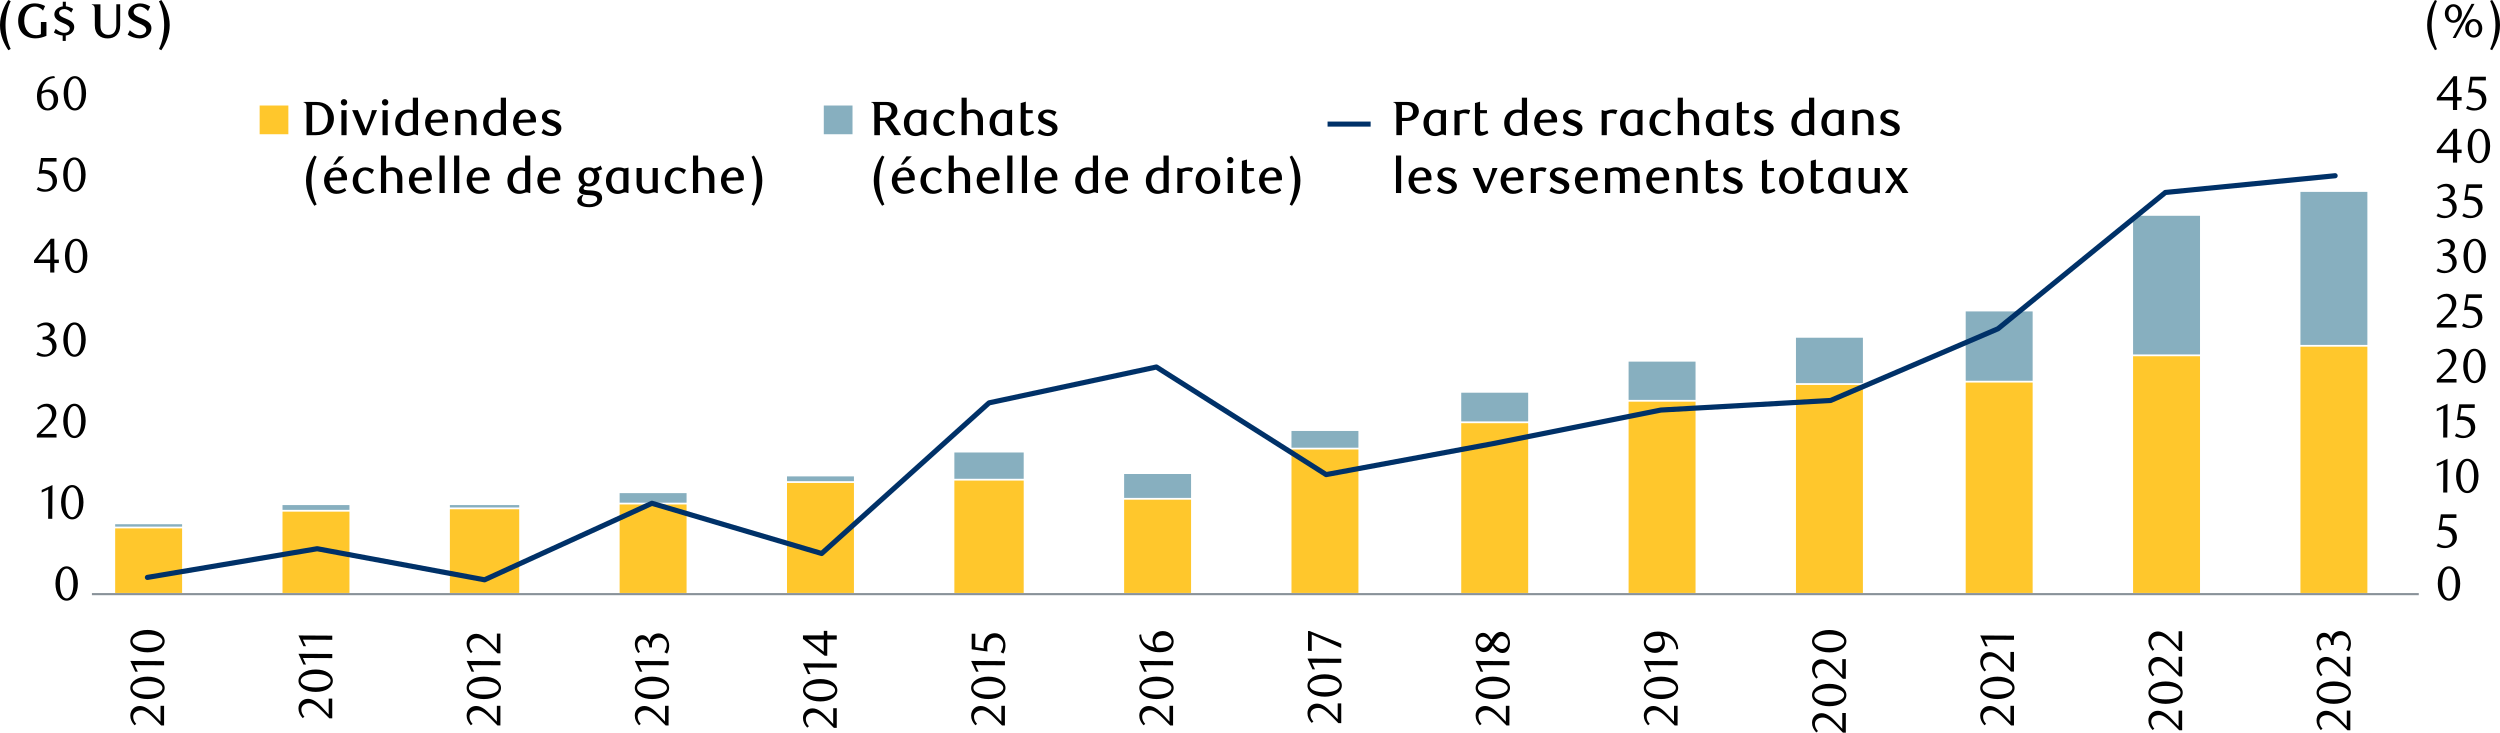 <?xml version="1.0" encoding="UTF-8"?>
<svg id="Layer_1" data-name="Layer 1" xmlns="http://www.w3.org/2000/svg" viewBox="0 0 1451.91 425.51">
  <path d="M66.88,344.36h38.88v-37.49h-38.88v37.49ZM164.07,344.36h38.88v-47.21h-38.88v47.21ZM261.27,344.36h40.27v-48.6h-40.27v48.6ZM359.86,344.36h38.88v-51.38h-38.88v51.38ZM652.85,344.36h38.88v-54.15h-38.88v54.15ZM457.06,344.36h38.88v-63.87h-38.88v63.87ZM554.26,344.36h40.27v-65.26h-40.27v65.26ZM750.05,344.36h38.88v-83.31h-38.88v83.31ZM848.63,344.36h38.88v-98.58h-38.88v98.58ZM945.83,344.36h38.88v-111.08h-38.88v111.08ZM1043.03,344.36h38.88v-120.8h-38.88v120.8ZM1141.61,344.36h38.88v-122.19h-38.88v122.19ZM1238.81,344.36h38.88v-137.47h-38.88v137.47ZM1336.01,344.36h38.88v-143.02h-38.88v143.02Z" style="fill: #ffc72c;"/>
  <path d="M1336.01,111.44h38.88v88.87h-38.88v-88.87ZM1238.81,125.32h38.88v80.53h-38.88v-80.53ZM1141.61,180.86h38.88v40.27h-38.88v-40.27ZM1043.03,196.14h38.88v26.38h-38.88v-26.38ZM945.83,210.02h38.88v22.22h-38.88v-22.22ZM848.63,228.07h38.88v16.66h-38.88v-16.66ZM750.04,250.29h38.88v9.72h-38.88v-9.72ZM652.85,275.28h38.88v13.88h-38.88v-13.88ZM554.26,262.79h40.27v15.27h-40.27v-15.27ZM457.06,276.67h38.88v2.78h-38.88v-2.78ZM359.86,286.39h38.88v5.55h-38.88v-5.55ZM261.27,293.33h40.27v1.39h-40.27v-1.39ZM164.07,293.33h38.88v2.78h-38.88v-2.78ZM66.88,304.45h38.88v1.39h-38.88v-1.39Z" style="fill: #87afbf;"/>
  <line x1="53.38" y1="345.06" x2="1404.74" y2="345.06" style="fill: none; stroke: #899299; stroke-linejoin: round; stroke-width: 1.23px;"/>
  <polyline points="85.62 335.34 184.21 318.68 281.41 336.73 378.61 292.29 477.19 321.45 574.39 233.97 671.59 213.14 770.18 275.63 867.37 257.58 964.57 238.14 1063.16 232.58 1160.36 190.93 1257.56 111.78 1356.15 102.06" style="fill: none; stroke: #003168; stroke-linecap: round; stroke-linejoin: round; stroke-width: 3px;"/>
  <path d="M1422.24,348.86c-3.7,0-6.47-4.14-6.47-9.91s2.74-10.05,6.47-10.05,6.55,4.2,6.55,10.02-2.77,9.94-6.55,9.94ZM1422.27,330.24c-2.6,0-3.92,3.72-3.92,8.65s1.37,8.65,3.92,8.65,3.92-3.75,3.92-8.6-1.32-8.71-3.92-8.71Z"/>
  <path d="M1426.61,300.8h-7.78l-.73,4.9c.42-.03.84-.06,1.23-.06,5.94,0,7.56,3.64,7.56,6.55,0,3.75-3.3,6.13-7.03,6.13-1.51,0-2.97-.25-4.79-1.2l.87-1.6c1.34.95,2.83,1.43,4.34,1.43,2.04,0,4.09-1.71,4.09-4.26,0-4-2.94-4.98-5.66-4.98-.87,0-1.74.11-2.44.22l1.29-9.24h9.04v2.1Z"/>
  <g>
    <path d="M1418.91,286.05l.08-17.05-3.81,1.82v-1.51l6.24-2.88-.11,19.63h-2.41Z"/>
    <path d="M1432.88,286.38c-3.7,0-6.47-4.14-6.47-9.91s2.74-10.05,6.47-10.05,6.55,4.2,6.55,10.02-2.77,9.94-6.55,9.94ZM1432.91,267.76c-2.6,0-3.92,3.72-3.92,8.65s1.37,8.65,3.92,8.65,3.92-3.75,3.92-8.6-1.32-8.71-3.92-8.71Z"/>
  </g>
  <g>
    <path d="M1418.91,254.11l.08-17.05-3.81,1.82v-1.51l6.24-2.88-.11,19.63h-2.41Z"/>
    <path d="M1437.25,236.92h-7.78l-.73,4.9c.42-.03.84-.06,1.23-.06,5.94,0,7.56,3.64,7.56,6.55,0,3.75-3.3,6.13-7.03,6.13-1.51,0-2.97-.25-4.79-1.2l.87-1.6c1.34.95,2.83,1.43,4.34,1.43,2.04,0,4.09-1.71,4.09-4.26,0-4-2.94-4.98-5.66-4.98-.87,0-1.74.11-2.44.22l1.29-9.24h9.04v2.1Z"/>
  </g>
  <g>
    <path d="M1415.21,222.17v-1.68l3.7-3.67c3.08-3.05,5.1-5.46,5.1-7.92,0-2.69-1.43-4.68-3.72-4.68-1.62,0-3.02.73-4.14,1.79l-.81-1.01c1.82-1.62,3.47-2.46,5.66-2.46,3.08,0,5.54,2.27,5.54,5.57s-2.94,6.27-4.65,7.87l-4.42,4.12h9.18v2.07h-11.42Z"/>
    <path d="M1437.03,222.51c-3.7,0-6.47-4.14-6.47-9.91s2.74-10.05,6.47-10.05,6.55,4.2,6.55,10.02-2.77,9.94-6.55,9.94ZM1437.06,203.89c-2.6,0-3.92,3.72-3.92,8.65s1.37,8.65,3.92,8.65,3.92-3.75,3.92-8.6-1.32-8.71-3.92-8.71Z"/>
  </g>
  <g>
    <path d="M1415.21,190.23v-1.68l3.7-3.67c3.08-3.05,5.1-5.46,5.1-7.92,0-2.69-1.43-4.68-3.72-4.68-1.62,0-3.02.73-4.14,1.79l-.81-1.01c1.82-1.62,3.47-2.46,5.66-2.46,3.08,0,5.54,2.27,5.54,5.57s-2.94,6.27-4.65,7.87l-4.42,4.12h9.18v2.07h-11.42Z"/>
    <path d="M1441.4,173.04h-7.78l-.73,4.9c.42-.03.84-.06,1.23-.06,5.94,0,7.56,3.64,7.56,6.55,0,3.75-3.3,6.13-7.03,6.13-1.51,0-2.97-.25-4.79-1.2l.87-1.6c1.34.95,2.83,1.43,4.34,1.43,2.04,0,4.09-1.71,4.09-4.26,0-4-2.94-4.98-5.66-4.98-.87,0-1.74.11-2.44.22l1.29-9.24h9.04v2.1Z"/>
  </g>
  <g>
    <path d="M1426.78,152.55c0,3.42-3.39,6.08-7.08,6.08-1.4,0-2.91-.25-4.65-1.2l.84-1.6c1.37.95,2.83,1.43,4.37,1.43,2.1,0,4.06-1.68,4.06-4.2,0-2.91-1.82-4.42-4.17-4.42h-1.48v-1.57c2.69-.08,4.59-1.4,4.59-3.89,0-1.71-1.4-2.91-3.11-2.91-1.48,0-2.69.48-4.09,1.43l-.67-1.06c1.65-1.2,3.39-1.96,5.24-1.96,3.05,0,5.12,1.76,5.12,4.28,0,2.27-1.57,3.56-3.56,4.28,2.74.22,4.59,2.44,4.59,5.32Z"/>
    <path d="M1437.17,158.63c-3.7,0-6.47-4.14-6.47-9.91s2.74-10.05,6.47-10.05,6.55,4.2,6.55,10.02-2.77,9.94-6.55,9.94ZM1437.19,140.01c-2.6,0-3.92,3.72-3.92,8.65s1.37,8.65,3.92,8.65,3.92-3.75,3.92-8.6-1.32-8.71-3.92-8.71Z"/>
  </g>
  <g>
    <path d="M1426.78,120.61c0,3.42-3.39,6.08-7.08,6.08-1.4,0-2.91-.25-4.65-1.2l.84-1.6c1.37.95,2.83,1.43,4.37,1.43,2.1,0,4.06-1.68,4.06-4.2,0-2.91-1.82-4.42-4.17-4.42h-1.48v-1.57c2.69-.08,4.59-1.4,4.59-3.89,0-1.71-1.4-2.91-3.11-2.91-1.48,0-2.69.48-4.09,1.43l-.67-1.06c1.65-1.2,3.39-1.96,5.24-1.96,3.05,0,5.12,1.76,5.12,4.28,0,2.27-1.57,3.56-3.56,4.28,2.74.22,4.59,2.44,4.59,5.32Z"/>
    <path d="M1441.53,109.16h-7.78l-.73,4.9c.42-.03.84-.06,1.23-.06,5.94,0,7.56,3.64,7.56,6.55,0,3.75-3.3,6.13-7.03,6.13-1.51,0-2.97-.25-4.79-1.2l.87-1.6c1.34.95,2.83,1.43,4.34,1.43,2.04,0,4.09-1.71,4.09-4.26,0-4-2.94-4.98-5.66-4.98-.87,0-1.74.11-2.44.22l1.29-9.24h9.04v2.1Z"/>
  </g>
  <g>
    <path d="M1427,88.9v5.52h-2.41v-5.52h-9.38v-1.51l9.74-12.6h2.04v12.1h2.63v2.02h-2.63ZM1424.59,77.7l-7.08,9.18h7.08v-9.18Z"/>
    <path d="M1439.63,94.75c-3.7,0-6.47-4.14-6.47-9.91s2.74-10.05,6.47-10.05,6.55,4.2,6.55,10.02-2.77,9.94-6.55,9.94ZM1439.66,76.13c-2.6,0-3.92,3.72-3.92,8.65s1.37,8.65,3.92,8.65,3.92-3.75,3.92-8.6-1.32-8.71-3.92-8.71Z"/>
  </g>
  <g>
    <path d="M1427,58.36v5.52h-2.41v-5.52h-9.38v-1.51l9.74-12.6h2.04v12.1h2.63v2.02h-2.63ZM1424.59,47.16l-7.08,9.18h7.08v-9.18Z"/>
    <path d="M1443.72,46.68h-7.78l-.73,4.9c.42-.03.84-.06,1.23-.06,5.94,0,7.56,3.64,7.56,6.55,0,3.75-3.3,6.13-7.03,6.13-1.51,0-2.97-.25-4.79-1.2l.87-1.6c1.34.95,2.83,1.43,4.34,1.43,2.04,0,4.09-1.71,4.09-4.26,0-4-2.94-4.98-5.66-4.98-.87,0-1.74.11-2.44.22l1.29-9.24h9.04v2.1Z"/>
  </g>
  <path d="M38.68,348.86c-3.7,0-6.47-4.14-6.47-9.91s2.74-10.05,6.47-10.05,6.55,4.2,6.55,10.02-2.77,9.94-6.55,9.94ZM38.71,330.24c-2.6,0-3.92,3.72-3.92,8.65s1.37,8.65,3.92,8.65,3.92-3.75,3.92-8.6-1.32-8.71-3.92-8.71Z"/>
  <g>
    <path d="M27.96,301.31l.08-17.05-3.81,1.82v-1.51l6.24-2.88-.11,19.63h-2.41Z"/>
    <path d="M41.93,301.65c-3.7,0-6.47-4.14-6.47-9.91s2.74-10.05,6.47-10.05,6.55,4.2,6.55,10.02-2.77,9.94-6.55,9.94ZM41.96,283.03c-2.6,0-3.92,3.72-3.92,8.65s1.37,8.65,3.92,8.65,3.92-3.75,3.92-8.6-1.32-8.71-3.92-8.71Z"/>
  </g>
  <g>
    <path d="M21.39,254.09v-1.68l3.7-3.67c3.08-3.05,5.1-5.46,5.1-7.92,0-2.69-1.43-4.68-3.72-4.68-1.62,0-3.02.73-4.14,1.79l-.81-1.01c1.82-1.62,3.47-2.46,5.66-2.46,3.08,0,5.54,2.27,5.54,5.57s-2.94,6.27-4.65,7.87l-4.42,4.12h9.18v2.07h-11.42Z"/>
    <path d="M43.2,254.42c-3.7,0-6.47-4.14-6.47-9.91s2.74-10.05,6.47-10.05,6.55,4.2,6.55,10.02-2.77,9.94-6.55,9.94ZM43.23,235.8c-2.6,0-3.92,3.72-3.92,8.65s1.37,8.65,3.92,8.65,3.92-3.75,3.92-8.6-1.32-8.71-3.92-8.71Z"/>
  </g>
  <g>
    <path d="M32.85,201.13c0,3.42-3.39,6.08-7.08,6.08-1.4,0-2.91-.25-4.65-1.2l.84-1.6c1.37.95,2.83,1.43,4.37,1.43,2.1,0,4.06-1.68,4.06-4.2,0-2.91-1.82-4.42-4.17-4.42h-1.48v-1.57c2.69-.08,4.59-1.4,4.59-3.89,0-1.71-1.4-2.91-3.11-2.91-1.48,0-2.69.48-4.09,1.43l-.67-1.06c1.65-1.2,3.39-1.96,5.24-1.96,3.05,0,5.12,1.76,5.12,4.28,0,2.27-1.57,3.56-3.56,4.28,2.74.22,4.59,2.44,4.59,5.32Z"/>
    <path d="M43.24,207.21c-3.7,0-6.47-4.14-6.47-9.91s2.74-10.05,6.47-10.05,6.55,4.2,6.55,10.02-2.77,9.94-6.55,9.94ZM43.27,188.59c-2.6,0-3.92,3.72-3.92,8.65s1.37,8.65,3.92,8.65,3.92-3.75,3.92-8.6-1.32-8.71-3.92-8.71Z"/>
  </g>
  <g>
    <path d="M31.56,152.76v5.52h-2.41v-5.52h-9.38v-1.51l9.74-12.6h2.04v12.1h2.63v2.02h-2.63ZM29.16,141.56l-7.08,9.18h7.08v-9.18Z"/>
    <path d="M44.19,158.61c-3.7,0-6.47-4.14-6.47-9.91s2.74-10.05,6.47-10.05,6.55,4.2,6.55,10.02-2.77,9.94-6.55,9.94ZM44.22,139.99c-2.6,0-3.92,3.72-3.92,8.65s1.37,8.65,3.92,8.65,3.92-3.75,3.92-8.6-1.32-8.71-3.92-8.71Z"/>
  </g>
  <g>
    <path d="M32.84,93.86h-7.78l-.73,4.9c.42-.03.84-.06,1.23-.06,5.94,0,7.56,3.64,7.56,6.55,0,3.75-3.3,6.13-7.03,6.13-1.51,0-2.97-.25-4.79-1.2l.87-1.6c1.34.95,2.83,1.43,4.34,1.43,2.04,0,4.09-1.71,4.09-4.26,0-4-2.94-4.98-5.66-4.98-.87,0-1.74.11-2.44.22l1.29-9.24h9.04v2.1Z"/>
    <path d="M43.17,111.39c-3.7,0-6.47-4.14-6.47-9.91s2.74-10.05,6.47-10.05,6.55,4.2,6.55,10.02-2.77,9.94-6.55,9.94ZM43.2,92.77c-2.6,0-3.92,3.72-3.92,8.65s1.37,8.65,3.92,8.65,3.92-3.75,3.92-8.6-1.32-8.71-3.92-8.71Z"/>
  </g>
  <g>
    <path d="M31.9,45.3c-4.06.22-5.57,2.44-6.47,4.09-.53.92-1.04,2.49-1.18,3.7,1.48-.84,2.86-1.18,4.14-1.18,2.94,0,5.38,2.16,5.38,5.88,0,4.12-3.02,6.38-6.08,6.38-3.44,0-6.22-2.52-6.22-8.2,0-6.8,4.42-11.76,10.08-11.76l.34,1.09ZM24.03,56.16c0,1.6.25,3.22.64,4.14.7,1.76,1.79,2.63,3.05,2.63,1.79,0,3.47-1.82,3.47-4.68,0-3.19-1.48-4.79-3.58-4.79-1.06,0-2.21.31-3.47,1.04-.08.53-.11,1.09-.11,1.65Z"/>
    <path d="M43.44,64.17c-3.7,0-6.47-4.14-6.47-9.91s2.74-10.05,6.47-10.05,6.55,4.2,6.55,10.02-2.77,9.94-6.55,9.94ZM43.47,45.55c-2.6,0-3.92,3.72-3.92,8.65s1.37,8.65,3.92,8.65,3.92-3.75,3.92-8.6-1.32-8.71-3.92-8.71Z"/>
  </g>
  <g>
    <path d="M95.3,421.34h-1.68l-3.67-3.7c-3.05-3.08-5.46-5.1-7.92-5.1-2.69,0-4.68,1.43-4.68,3.72,0,1.62.73,3.02,1.79,4.14l-1.01.81c-1.62-1.82-2.46-3.47-2.46-5.66,0-3.08,2.27-5.54,5.57-5.54s6.27,2.94,7.87,4.65l4.12,4.42v-9.18h2.07v11.42Z"/>
    <path d="M95.63,399.53c0,3.7-4.14,6.47-9.91,6.47s-10.05-2.74-10.05-6.47,4.2-6.55,10.02-6.55,9.94,2.77,9.94,6.55ZM77.01,399.5c0,2.6,3.72,3.92,8.65,3.92s8.65-1.37,8.65-3.92-3.75-3.92-8.6-3.92-8.71,1.32-8.71,3.92Z"/>
    <path d="M95.3,386.37l-17.05-.08,1.82,3.81h-1.51l-2.88-6.24,19.63.11v2.41Z"/>
    <path d="M95.63,372.39c0,3.7-4.14,6.47-9.91,6.47s-10.05-2.74-10.05-6.47,4.2-6.55,10.02-6.55,9.94,2.77,9.94,6.55ZM77.01,372.37c0,2.6,3.72,3.92,8.65,3.92s8.65-1.37,8.65-3.92-3.75-3.92-8.6-3.92-8.71,1.32-8.71,3.92Z"/>
  </g>
  <g>
    <path d="M192.96,417.18h-1.68l-3.67-3.7c-3.05-3.08-5.46-5.1-7.92-5.1-2.69,0-4.68,1.43-4.68,3.72,0,1.62.73,3.02,1.79,4.14l-1.01.81c-1.62-1.82-2.46-3.47-2.46-5.66,0-3.08,2.27-5.54,5.57-5.54s6.27,2.94,7.87,4.65l4.12,4.42v-9.18h2.07v11.42Z"/>
    <path d="M193.3,395.37c0,3.7-4.14,6.47-9.91,6.47s-10.05-2.74-10.05-6.47,4.2-6.55,10.02-6.55,9.94,2.77,9.94,6.55ZM174.68,395.34c0,2.6,3.72,3.92,8.65,3.92s8.65-1.37,8.65-3.92-3.75-3.92-8.6-3.92-8.71,1.32-8.71,3.92Z"/>
    <path d="M192.96,382.21l-17.05-.08,1.82,3.81h-1.51l-2.88-6.24,19.63.11v2.41Z"/>
    <path d="M192.96,371.57l-17.05-.08,1.82,3.81h-1.51l-2.88-6.24,19.63.11v2.41Z"/>
  </g>
  <g>
    <path d="M290.62,421.34h-1.68l-3.67-3.7c-3.05-3.08-5.46-5.1-7.92-5.1-2.69,0-4.68,1.43-4.68,3.72,0,1.62.73,3.02,1.79,4.14l-1.01.81c-1.62-1.82-2.46-3.47-2.46-5.66,0-3.08,2.27-5.54,5.57-5.54s6.27,2.94,7.87,4.65l4.12,4.42v-9.18h2.07v11.42Z"/>
    <path d="M290.96,399.53c0,3.7-4.14,6.47-9.91,6.47s-10.05-2.74-10.05-6.47,4.2-6.55,10.02-6.55,9.94,2.77,9.94,6.55ZM272.34,399.5c0,2.6,3.72,3.92,8.65,3.92s8.65-1.37,8.65-3.92-3.75-3.92-8.6-3.92-8.71,1.32-8.71,3.92Z"/>
    <path d="M290.62,386.37l-17.05-.08,1.82,3.81h-1.51l-2.88-6.24,19.63.11v2.41Z"/>
    <path d="M290.62,379.43h-1.68l-3.67-3.7c-3.05-3.08-5.46-5.1-7.92-5.1-2.69,0-4.68,1.43-4.68,3.72,0,1.62.73,3.02,1.79,4.14l-1.01.81c-1.62-1.82-2.46-3.47-2.46-5.66,0-3.08,2.27-5.54,5.57-5.54s6.27,2.94,7.87,4.65l4.12,4.42v-9.18h2.07v11.42Z"/>
  </g>
  <g>
    <path d="M388.29,421.34h-1.68l-3.67-3.7c-3.05-3.08-5.46-5.1-7.92-5.1-2.69,0-4.68,1.43-4.68,3.72,0,1.62.73,3.02,1.79,4.14l-1.01.81c-1.62-1.82-2.46-3.47-2.46-5.66,0-3.08,2.27-5.54,5.57-5.54s6.27,2.94,7.87,4.65l4.12,4.42v-9.18h2.07v11.42Z"/>
    <path d="M388.62,399.53c0,3.7-4.14,6.47-9.91,6.47s-10.05-2.74-10.05-6.47,4.2-6.55,10.02-6.55,9.94,2.77,9.94,6.55ZM370.01,399.5c0,2.6,3.72,3.92,8.65,3.92s8.65-1.37,8.65-3.92-3.75-3.92-8.6-3.92-8.71,1.32-8.71,3.92Z"/>
    <path d="M388.29,386.37l-17.05-.08,1.82,3.81h-1.51l-2.88-6.24,19.63.11v2.41Z"/>
    <path d="M382.55,367.86c3.42,0,6.08,3.39,6.08,7.08,0,1.4-.25,2.91-1.2,4.65l-1.6-.84c.95-1.37,1.43-2.83,1.43-4.37,0-2.1-1.68-4.06-4.2-4.06-2.91,0-4.42,1.82-4.42,4.17v1.48h-1.57c-.08-2.69-1.4-4.59-3.89-4.59-1.71,0-2.91,1.4-2.91,3.11,0,1.48.48,2.69,1.43,4.09l-1.06.67c-1.2-1.65-1.96-3.39-1.96-5.24,0-3.05,1.76-5.12,4.28-5.12,2.27,0,3.56,1.57,4.28,3.56.22-2.74,2.44-4.59,5.32-4.59Z"/>
  </g>
  <g>
    <path d="M485.96,422.72h-1.68l-3.67-3.7c-3.05-3.08-5.46-5.1-7.92-5.1-2.69,0-4.68,1.43-4.68,3.72,0,1.62.73,3.02,1.79,4.14l-1.01.81c-1.62-1.82-2.46-3.47-2.46-5.66,0-3.08,2.27-5.54,5.57-5.54s6.27,2.94,7.87,4.65l4.12,4.42v-9.18h2.07v11.42Z"/>
    <path d="M486.29,400.91c0,3.7-4.14,6.47-9.91,6.47s-10.05-2.74-10.05-6.47,4.2-6.55,10.02-6.55,9.94,2.77,9.94,6.55ZM467.67,400.88c0,2.6,3.72,3.92,8.65,3.92s8.65-1.37,8.65-3.92-3.75-3.92-8.6-3.92-8.71,1.32-8.71,3.92Z"/>
    <path d="M485.96,387.75l-17.05-.08,1.82,3.81h-1.51l-2.88-6.24,19.63.11v2.41Z"/>
    <path d="M480.44,369.02h5.52v2.41h-5.52v9.38h-1.51l-12.6-9.74v-2.04h12.1v-2.63h2.02v2.63ZM469.24,371.42l9.18,7.08v-7.08h-9.18Z"/>
  </g>
  <g>
    <path d="M583.62,421.34h-1.68l-3.67-3.7c-3.05-3.08-5.46-5.1-7.92-5.1-2.69,0-4.68,1.43-4.68,3.72,0,1.62.73,3.02,1.79,4.14l-1.01.81c-1.62-1.82-2.46-3.47-2.46-5.66,0-3.08,2.27-5.54,5.57-5.54s6.27,2.94,7.87,4.65l4.12,4.42v-9.18h2.07v11.42Z"/>
    <path d="M583.95,399.53c0,3.7-4.14,6.47-9.91,6.47s-10.05-2.74-10.05-6.47,4.2-6.55,10.02-6.55,9.94,2.77,9.94,6.55ZM565.33,399.5c0,2.6,3.72,3.92,8.65,3.92s8.65-1.37,8.65-3.92-3.75-3.92-8.6-3.92-8.71,1.32-8.71,3.92Z"/>
    <path d="M583.62,386.37l-17.05-.08,1.82,3.81h-1.51l-2.88-6.24,19.63.11v2.41Z"/>
    <path d="M566.43,368.03v7.78l4.9.73c-.03-.42-.06-.84-.06-1.23,0-5.94,3.64-7.56,6.55-7.56,3.75,0,6.13,3.3,6.13,7.03,0,1.51-.25,2.97-1.2,4.79l-1.6-.87c.95-1.34,1.43-2.83,1.43-4.34,0-2.04-1.71-4.09-4.26-4.09-4,0-4.98,2.94-4.98,5.66,0,.87.11,1.74.22,2.44l-9.24-1.29v-9.04h2.1Z"/>
  </g>
  <g>
    <path d="M681.28,421.34h-1.68l-3.67-3.7c-3.05-3.08-5.46-5.1-7.92-5.1-2.69,0-4.68,1.43-4.68,3.72,0,1.62.73,3.02,1.79,4.14l-1.01.81c-1.62-1.82-2.46-3.47-2.46-5.66,0-3.08,2.27-5.54,5.57-5.54s6.27,2.94,7.87,4.65l4.12,4.42v-9.18h2.07v11.42Z"/>
    <path d="M681.62,399.53c0,3.7-4.14,6.47-9.91,6.47s-10.05-2.74-10.05-6.47,4.2-6.55,10.02-6.55,9.94,2.77,9.94,6.55ZM663,399.5c0,2.6,3.72,3.92,8.65,3.92s8.65-1.37,8.65-3.92-3.75-3.92-8.6-3.92-8.71,1.32-8.71,3.92Z"/>
    <path d="M681.28,386.37l-17.05-.08,1.82,3.81h-1.51l-2.88-6.24,19.63.11v2.41Z"/>
    <path d="M662.75,368.37c.22,4.06,2.44,5.57,4.09,6.47.92.53,2.49,1.04,3.7,1.18-.84-1.48-1.18-2.86-1.18-4.14,0-2.94,2.16-5.38,5.88-5.38,4.12,0,6.38,3.02,6.38,6.08,0,3.44-2.52,6.22-8.2,6.22-6.8,0-11.76-4.42-11.76-10.08l1.09-.34ZM673.61,376.24c1.6,0,3.22-.25,4.14-.64,1.76-.7,2.63-1.79,2.63-3.05,0-1.79-1.82-3.47-4.68-3.47-3.19,0-4.79,1.48-4.79,3.58,0,1.06.31,2.21,1.04,3.47.53.08,1.09.11,1.65.11Z"/>
  </g>
  <g>
    <path d="M778.95,419.96h-1.68l-3.67-3.7c-3.05-3.08-5.46-5.1-7.92-5.1-2.69,0-4.68,1.43-4.68,3.72,0,1.62.73,3.02,1.79,4.14l-1.01.81c-1.62-1.82-2.46-3.47-2.46-5.66,0-3.08,2.27-5.54,5.57-5.54s6.27,2.94,7.87,4.65l4.12,4.42v-9.18h2.07v11.42Z"/>
    <path d="M779.28,398.15c0,3.7-4.14,6.47-9.91,6.47s-10.05-2.74-10.05-6.47,4.2-6.55,10.02-6.55,9.94,2.77,9.94,6.55ZM760.66,398.12c0,2.6,3.72,3.92,8.65,3.92s8.65-1.37,8.65-3.92-3.75-3.92-8.6-3.92-8.71,1.32-8.71,3.92Z"/>
    <path d="M778.95,384.99l-17.05-.08,1.82,3.81h-1.51l-2.88-6.24,19.63.11v2.41Z"/>
    <path d="M778.95,373.87v2.46l-17.14-7.81v9.58l-2.16-.17v-11.48h.76l18.54,7.42Z"/>
  </g>
  <g>
    <path d="M876.61,421.34h-1.68l-3.67-3.7c-3.05-3.08-5.46-5.1-7.92-5.1-2.69,0-4.68,1.43-4.68,3.72,0,1.62.73,3.02,1.79,4.14l-1.01.81c-1.62-1.82-2.46-3.47-2.46-5.66,0-3.08,2.27-5.54,5.57-5.54s6.27,2.94,7.87,4.65l4.12,4.42v-9.18h2.07v11.42Z"/>
    <path d="M876.95,399.52c0,3.7-4.14,6.47-9.91,6.47s-10.05-2.74-10.05-6.47,4.2-6.55,10.02-6.55,9.94,2.77,9.94,6.55ZM858.33,399.5c0,2.6,3.72,3.92,8.65,3.92s8.65-1.37,8.65-3.92-3.75-3.92-8.6-3.92-8.71,1.32-8.71,3.92Z"/>
    <path d="M876.61,386.36l-17.05-.08,1.82,3.81h-1.51l-2.88-6.24,19.63.11v2.41Z"/>
    <path d="M861.77,378.72c-2.66,0-4.79-2.8-4.79-5.85s1.65-5.32,4.26-5.32c2.41,0,3.64,1.85,4.9,4.03l.34-.56c1.23-1.93,2.58-4.06,5.32-4.06s5.15,2.83,5.15,6.5c0,3.11-1.46,5.8-4.37,5.8s-4.54-2.72-5.63-4.26c-1.01,1.6-2.27,3.72-5.18,3.72ZM861.35,369.76c-.67,0-1.37.22-1.96.67-.67.5-1.15,1.4-1.15,2.46,0,.98.34,1.76.9,2.32.62.67,1.4.98,2.35.98,1.76,0,2.77-1.62,3.67-3.11l.25-.45c-.81-1.48-2.38-2.88-4.06-2.88ZM872.24,376.93c1.82,0,3.47-1.26,3.47-3.7s-1.65-3.78-3.47-3.78c-.81,0-1.57.39-2.3,1.2-1.01,1.09-1.79,2.6-2.27,3.36,1.12,1.51,2.83,2.91,4.56,2.91Z"/>
  </g>
  <g>
    <path d="M974.28,421.34h-1.68l-3.67-3.7c-3.05-3.08-5.46-5.1-7.92-5.1-2.69,0-4.68,1.43-4.68,3.72,0,1.62.73,3.02,1.79,4.14l-1.01.81c-1.62-1.82-2.46-3.47-2.46-5.66,0-3.08,2.27-5.54,5.57-5.54s6.27,2.94,7.87,4.65l4.12,4.42v-9.18h2.07v11.42Z"/>
    <path d="M974.61,399.53c0,3.7-4.14,6.47-9.91,6.47s-10.05-2.74-10.05-6.47,4.2-6.55,10.02-6.55,9.94,2.77,9.94,6.55ZM955.99,399.5c0,2.6,3.72,3.92,8.65,3.92s8.65-1.37,8.65-3.92-3.75-3.92-8.6-3.92-8.71,1.32-8.71,3.92Z"/>
    <path d="M974.28,386.37l-17.05-.08,1.82,3.81h-1.51l-2.88-6.24,19.63.11v2.41Z"/>
    <path d="M973.52,377.21c-.22-3.86-2.44-5.74-4.17-6.72-.92-.53-2.49-.92-3.7-1.01.87,1.4,1.29,2.94,1.29,4.23,0,3-2.1,5.46-5.82,5.46-4.12,0-6.47-2.97-6.47-6.05s2.49-6.33,8.2-6.33c6.78,0,11.76,4.4,11.76,10.08l-1.09.34ZM963.13,369.37c-2.02.03-3.58.25-4.73.78-1.74.73-2.49,1.82-2.49,3.08,0,1.71,1.79,3.33,4.68,3.33,3.16,0,4.76-1.54,4.76-3.7,0-1.04-.39-2.24-1.15-3.47-.39-.03-.67-.03-1.06-.03Z"/>
  </g>
  <g>
    <path d="M1071.99,425.51h-1.68l-3.67-3.7c-3.05-3.08-5.46-5.1-7.92-5.1-2.69,0-4.68,1.43-4.68,3.72,0,1.62.73,3.02,1.79,4.14l-1.01.81c-1.62-1.82-2.46-3.47-2.46-5.66,0-3.08,2.27-5.54,5.57-5.54s6.27,2.94,7.87,4.65l4.12,4.42v-9.18h2.07v11.42Z"/>
    <path d="M1072.32,403.69c0,3.7-4.14,6.47-9.91,6.47s-10.05-2.74-10.05-6.47,4.2-6.55,10.02-6.55,9.94,2.77,9.94,6.55ZM1053.7,403.67c0,2.6,3.72,3.92,8.65,3.92s8.65-1.37,8.65-3.92-3.75-3.92-8.6-3.92-8.71,1.32-8.71,3.92Z"/>
    <path d="M1071.99,394.23h-1.68l-3.67-3.7c-3.05-3.08-5.46-5.1-7.92-5.1-2.69,0-4.68,1.43-4.68,3.72,0,1.62.73,3.02,1.79,4.14l-1.01.81c-1.62-1.82-2.46-3.47-2.46-5.66,0-3.08,2.27-5.54,5.57-5.54s6.27,2.94,7.87,4.65l4.12,4.42v-9.18h2.07v11.42Z"/>
    <path d="M1072.32,372.42c0,3.7-4.14,6.47-9.91,6.47s-10.05-2.74-10.05-6.47,4.2-6.55,10.02-6.55,9.94,2.77,9.94,6.55ZM1053.7,372.39c0,2.6,3.72,3.92,8.65,3.92s8.65-1.37,8.65-3.92-3.75-3.92-8.6-3.92-8.71,1.32-8.71,3.92Z"/>
  </g>
  <g>
    <path d="M1169.65,421.34h-1.68l-3.67-3.7c-3.05-3.08-5.46-5.1-7.92-5.1-2.69,0-4.68,1.43-4.68,3.72,0,1.62.73,3.02,1.79,4.14l-1.01.81c-1.62-1.82-2.46-3.47-2.46-5.66,0-3.08,2.27-5.54,5.57-5.54s6.27,2.94,7.87,4.65l4.12,4.42v-9.18h2.07v11.42Z"/>
    <path d="M1169.99,399.53c0,3.7-4.14,6.47-9.91,6.47s-10.05-2.74-10.05-6.47,4.2-6.55,10.02-6.55,9.94,2.77,9.94,6.55ZM1151.37,399.5c0,2.6,3.72,3.92,8.65,3.92s8.65-1.37,8.65-3.92-3.75-3.92-8.6-3.92-8.71,1.32-8.71,3.92Z"/>
    <path d="M1169.65,390.06h-1.68l-3.67-3.7c-3.05-3.08-5.46-5.1-7.92-5.1-2.69,0-4.68,1.43-4.68,3.72,0,1.62.73,3.02,1.79,4.14l-1.01.81c-1.62-1.82-2.46-3.47-2.46-5.66,0-3.08,2.27-5.54,5.57-5.54s6.27,2.94,7.87,4.65l4.12,4.42v-9.18h2.07v11.42Z"/>
    <path d="M1169.65,371.58l-17.05-.08,1.82,3.81h-1.51l-2.88-6.24,19.63.11v2.41Z"/>
  </g>
  <g>
    <path d="M1267.32,424.12h-1.68l-3.67-3.7c-3.05-3.08-5.46-5.1-7.92-5.1-2.69,0-4.68,1.43-4.68,3.72,0,1.62.73,3.02,1.79,4.14l-1.01.81c-1.62-1.82-2.46-3.47-2.46-5.66,0-3.08,2.27-5.54,5.57-5.54s6.27,2.94,7.87,4.65l4.12,4.42v-9.18h2.07v11.42Z"/>
    <path d="M1267.66,402.31c0,3.7-4.14,6.47-9.91,6.47s-10.05-2.74-10.05-6.47,4.2-6.55,10.02-6.55,9.94,2.77,9.94,6.55ZM1249.04,402.28c0,2.6,3.72,3.92,8.65,3.92s8.65-1.37,8.65-3.92-3.75-3.92-8.6-3.92-8.71,1.32-8.71,3.92Z"/>
    <path d="M1267.32,392.85h-1.68l-3.67-3.7c-3.05-3.08-5.46-5.1-7.92-5.1-2.69,0-4.68,1.43-4.68,3.72,0,1.62.73,3.02,1.79,4.14l-1.01.81c-1.62-1.82-2.46-3.47-2.46-5.66,0-3.08,2.27-5.54,5.57-5.54s6.27,2.94,7.87,4.65l4.12,4.42v-9.18h2.07v11.42Z"/>
    <path d="M1267.32,378.06h-1.68l-3.67-3.7c-3.05-3.08-5.46-5.1-7.92-5.1-2.69,0-4.68,1.43-4.68,3.72,0,1.62.73,3.02,1.79,4.14l-1.01.81c-1.62-1.82-2.46-3.47-2.46-5.66,0-3.08,2.27-5.54,5.57-5.54s6.27,2.94,7.87,4.65l4.12,4.42v-9.18h2.07v11.42Z"/>
  </g>
  <g>
    <path d="M1364.99,424.12h-1.68l-3.67-3.7c-3.05-3.08-5.46-5.1-7.92-5.1-2.69,0-4.68,1.43-4.68,3.72,0,1.62.73,3.02,1.79,4.14l-1.01.81c-1.62-1.82-2.46-3.47-2.46-5.66,0-3.08,2.27-5.54,5.57-5.54s6.27,2.94,7.87,4.65l4.12,4.42v-9.18h2.07v11.42Z"/>
    <path d="M1365.33,402.3c0,3.7-4.14,6.47-9.91,6.47s-10.05-2.74-10.05-6.47,4.2-6.55,10.02-6.55,9.94,2.77,9.94,6.55ZM1346.71,402.28c0,2.6,3.72,3.92,8.65,3.92s8.65-1.37,8.65-3.92-3.75-3.92-8.6-3.92-8.71,1.32-8.71,3.92Z"/>
    <path d="M1364.99,392.84h-1.68l-3.67-3.7c-3.05-3.08-5.46-5.1-7.92-5.1-2.69,0-4.68,1.43-4.68,3.72,0,1.62.73,3.02,1.79,4.14l-1.01.81c-1.62-1.82-2.46-3.47-2.46-5.66,0-3.08,2.27-5.54,5.57-5.54s6.27,2.94,7.87,4.65l4.12,4.42v-9.18h2.07v11.42Z"/>
    <path d="M1359.25,366.49c3.42,0,6.08,3.39,6.08,7.08,0,1.4-.25,2.91-1.2,4.65l-1.6-.84c.95-1.37,1.43-2.83,1.43-4.37,0-2.1-1.68-4.06-4.2-4.06-2.91,0-4.42,1.82-4.42,4.17v1.48h-1.57c-.08-2.69-1.4-4.59-3.89-4.59-1.71,0-2.91,1.4-2.91,3.11,0,1.48.48,2.69,1.43,4.09l-1.06.67c-1.2-1.65-1.96-3.39-1.96-5.24,0-3.05,1.76-5.12,4.28-5.12,2.27,0,3.56,1.57,4.28,3.56.22-2.74,2.44-4.59,5.32-4.59Z"/>
  </g>
  <g>
    <path d="M1414.14,29.15c-1.96-3.16-4.54-8.32-4.54-14.59s2.58-11.54,4.54-14.56l1.18.53c-1.79,3.72-3.11,9.18-3.11,14.03s1.34,10.25,3.11,14.03l-1.18.56Z"/>
    <path d="M1424.83,13.24c-2.74,0-4.96-2.24-4.96-5.4s2.21-5.4,4.96-5.4,4.96,2.24,4.96,5.4-2.24,5.4-4.96,5.4ZM1424.83,3.86c-1.6,0-2.83,1.76-2.83,3.98s1.18,3.98,2.83,3.98,2.8-1.76,2.8-3.98-1.2-3.98-2.8-3.98ZM1426.18,22.06h-1.76l10.95-19.82h1.74l-10.92,19.82ZM1436.68,21.84c-2.77,0-4.98-2.24-4.98-5.4s2.21-5.4,4.98-5.4,4.93,2.27,4.93,5.4-2.21,5.4-4.93,5.4ZM1436.68,12.46c-1.62,0-2.83,1.76-2.83,3.98s1.18,3.98,2.83,3.98,2.8-1.76,2.8-3.98-1.2-3.98-2.8-3.98Z"/>
    <path d="M1446.17,28.59c1.76-3.78,3.11-9.18,3.11-14.03s-1.32-10.3-3.11-14.03l1.18-.53c1.96,3.02,4.56,8.48,4.56,14.56s-2.6,11.42-4.56,14.59l-1.18-.56Z"/>
  </g>
  <rect x="150.79" y="61.28" width="16.68" height="16.68" style="fill: #ffc72c;"/>
  <line x1="771" y1="72.07" x2="796.02" y2="72.07" style="fill: none; stroke: #003168; stroke-width: 2.94px;"/>
  <rect x="478.43" y="61.28" width="16.68" height="16.68" style="fill: #87afbf;"/>
  <g>
    <path d="M183.81,59.21c2.46,0,4.79.67,6.5,2.02,2.24,1.76,3.61,4.59,3.61,7.64s-1.37,5.94-3.61,7.7c-1.71,1.34-4.14,1.93-6.64,1.93h-5.63v-15.43c0-1.26,0-2.27-.5-2.91-.25-.36-.78-.67-1.26-.7v-.25h7.53ZM183.47,76.71c2.35,0,4-.78,5.18-2.18,1.15-1.37,1.76-3.53,1.76-5.66s-.62-4.31-1.76-5.68c-1.18-1.4-2.8-2.18-5.15-2.18h-2.21v15.71h2.18Z"/>
    <path d="M199.77,61.31c-1.01,0-1.85-.84-1.85-1.88s.81-1.88,1.85-1.88,1.88.84,1.88,1.88-.84,1.88-1.88,1.88ZM198.28,78.5v-14.53h3v14.53h-3Z"/>
    <path d="M212.9,78.5h-2.35l-6.05-14.53h3.33l4.51,11.17c.5-1.15,2.07-5.29,2.32-6.08.81-2.58,1.15-3.92,1.32-5.1h3l-6.08,14.53Z"/>
    <path d="M223.65,61.31c-1.01,0-1.85-.84-1.85-1.88s.81-1.88,1.85-1.88,1.88.84,1.88,1.88-.84,1.88-1.88,1.88ZM222.17,78.5v-14.53h3v14.53h-3Z"/>
    <path d="M242.18,78.5c-.53-.28-.95-.42-1.43-.42-.42,0-.9.14-1.4.34-.78.28-1.74.59-2.97.59-2.6,0-4.59-1.2-5.68-2.97-.84-1.34-1.2-2.86-1.2-4.59,0-2.94,1.18-5.01,3-6.41,1.23-.92,2.86-1.46,4.51-1.46,1.12,0,2.04.2,2.74.48v-7.34h3.02v21.78h-.59ZM239.78,65.88c-.7-.25-1.46-.45-2.21-.45-2.58,0-4.93,1.85-4.93,5.94,0,2.66,1.29,5.74,4.42,5.74,1.18,0,2.21-.53,2.69-.92l.03-10.3Z"/>
    <path d="M254.08,79.01c-4.2,0-7.2-3.33-7.2-7.7s3.05-7.73,7.11-7.73c3.3,0,6.24,2.13,6.24,6.27,0,.28-.03.84-.08,1.23l-10.16.25c.14,3.44,2.13,5.71,4.82,5.71,1.32,0,2.69-.5,4.14-1.43l.84,1.48c-2.02,1.46-3.84,1.9-5.71,1.9ZM257.02,69.01c0-2.35-1.37-3.64-2.94-3.64-2.02,0-3.67,1.6-3.95,4.23l6.89-.28v-.31Z"/>
    <path d="M273.74,78.5v-8.12c0-1.51-.2-2.63-.64-3.36-.59-1.01-1.57-1.46-2.69-1.46-1.2,0-2.21.42-3,.87v12.07h-3v-14.53h.59c.67.31,1.04.42,1.46.42.5,0,.95-.11,1.46-.28.76-.22,1.62-.56,2.94-.56,2.24,0,3.89.84,4.87,2.32.76,1.12,1.01,2.49,1.01,4.14v8.48h-3Z"/>
    <path d="M293.26,78.5c-.53-.28-.95-.42-1.43-.42-.42,0-.9.14-1.4.34-.78.28-1.74.59-2.97.59-2.6,0-4.59-1.2-5.68-2.97-.84-1.34-1.2-2.86-1.2-4.59,0-2.94,1.18-5.01,3-6.41,1.23-.92,2.86-1.46,4.51-1.46,1.12,0,2.04.2,2.74.48v-7.34h3.02v21.78h-.59ZM290.85,65.88c-.7-.25-1.46-.45-2.21-.45-2.58,0-4.93,1.85-4.93,5.94,0,2.66,1.29,5.74,4.42,5.74,1.18,0,2.21-.53,2.69-.92l.03-10.3Z"/>
    <path d="M305.16,79.01c-4.2,0-7.2-3.33-7.2-7.7s3.05-7.73,7.11-7.73c3.3,0,6.24,2.13,6.24,6.27,0,.28-.03.84-.08,1.23l-10.16.25c.14,3.44,2.13,5.71,4.82,5.71,1.32,0,2.69-.5,4.14-1.43l.84,1.48c-2.02,1.46-3.84,1.9-5.71,1.9ZM308.1,69.01c0-2.35-1.37-3.64-2.94-3.64-2.02,0-3.67,1.6-3.95,4.23l6.89-.28v-.31Z"/>
    <path d="M324.17,67.5c-1.04-1.12-2.44-2.1-3.92-2.1s-2.55.81-2.55,1.9c0,1.37,1.68,1.88,3.44,2.58,2.27.9,4.9,1.93,4.9,4.54,0,2.91-2.83,4.62-5.74,4.62-2.02,0-4.34-.81-5.82-1.74l1.2-2.35c1.15,1.09,2.97,2.3,4.59,2.3s2.8-.84,2.8-1.96c0-1.37-1.82-2.04-3.64-2.77-2.21-.9-4.7-2.02-4.7-4.54,0-2.72,2.8-4.37,5.68-4.37,2.13,0,3.84.78,5.01,1.43l-1.26,2.46Z"/>
    <path d="M183.92,91.02c-1.85,3.61-3.02,8.99-3.02,13.86s1.12,10,3,13.86l-1.34.76c-2.38-3.56-4.84-8.57-4.84-14.59s2.52-11.26,4.84-14.59l1.37.7Z"/>
    <path d="M195.4,112.61c-4.2,0-7.2-3.33-7.2-7.7s3.05-7.73,7.11-7.73c3.3,0,6.24,2.13,6.24,6.27,0,.28-.03.84-.08,1.23l-10.16.25c.14,3.44,2.13,5.71,4.82,5.71,1.32,0,2.69-.5,4.14-1.43l.84,1.48c-2.02,1.46-3.84,1.9-5.71,1.9ZM198.34,102.61c0-2.35-1.37-3.64-2.94-3.64-2.02,0-3.67,1.6-3.95,4.23l6.89-.28v-.31ZM194.98,95.61h-1.57l3.3-4.82h3.14l-4.87,4.82Z"/>
    <path d="M212.09,112.58c-4.09,0-7.25-3.02-7.25-7.48s3.05-7.92,7.28-7.92c2.3,0,3.95.87,5.07,1.48l-1.2,2.46c-1.23-1.26-2.44-2.13-3.95-2.13-1.9,0-4.03,1.99-4.03,5.38,0,4.03,2.3,6.27,4.76,6.27.92,0,2.35-.31,3.95-1.4l.81,1.46c-1.04.78-2.63,1.88-5.43,1.88Z"/>
    <path d="M230.68,112.1v-8.12c0-1.62-.22-2.66-.64-3.36-.62-1.01-1.57-1.46-2.69-1.46-1.2,0-2.21.39-3.11.95v11.98h-3v-21.78h3v7.64c.73-.31,1.9-.81,3.56-.81,2.16,0,3.89.95,4.9,2.52.7,1.06.98,2.46.98,4.06v8.37h-3Z"/>
    <path d="M244.68,112.61c-4.2,0-7.2-3.33-7.2-7.7s3.05-7.73,7.11-7.73c3.3,0,6.24,2.13,6.24,6.27,0,.28-.03.84-.08,1.23l-10.16.25c.14,3.44,2.13,5.71,4.82,5.71,1.32,0,2.69-.5,4.14-1.43l.84,1.48c-2.02,1.46-3.84,1.9-5.71,1.9ZM247.62,102.61c0-2.35-1.37-3.64-2.94-3.64-2.02,0-3.67,1.6-3.95,4.23l6.89-.28v-.31Z"/>
    <path d="M255.26,112.1v-21.78h3v21.78h-3Z"/>
    <path d="M263.72,112.1v-21.78h3v21.78h-3Z"/>
    <path d="M278.22,112.61c-4.2,0-7.2-3.33-7.2-7.7s3.05-7.73,7.11-7.73c3.3,0,6.24,2.13,6.24,6.27,0,.28-.03.84-.08,1.23l-10.16.25c.14,3.44,2.13,5.71,4.82,5.71,1.32,0,2.69-.5,4.14-1.43l.84,1.48c-2.02,1.46-3.84,1.9-5.71,1.9ZM281.16,102.61c0-2.35-1.37-3.64-2.94-3.64-2.02,0-3.67,1.6-3.95,4.23l6.89-.28v-.31Z"/>
    <path d="M307.37,112.1c-.53-.28-.95-.42-1.43-.42-.42,0-.9.14-1.4.34-.78.28-1.74.59-2.97.59-2.6,0-4.59-1.2-5.68-2.97-.84-1.34-1.2-2.86-1.2-4.59,0-2.94,1.18-5.01,3-6.41,1.23-.92,2.86-1.46,4.51-1.46,1.12,0,2.04.2,2.74.48v-7.34h3.02v21.78h-.59ZM304.96,99.48c-.7-.25-1.46-.45-2.21-.45-2.58,0-4.93,1.85-4.93,5.94,0,2.66,1.29,5.74,4.42,5.74,1.18,0,2.21-.53,2.69-.92l.03-10.3Z"/>
    <path d="M319.27,112.61c-4.2,0-7.2-3.33-7.2-7.7s3.05-7.73,7.11-7.73c3.3,0,6.24,2.13,6.24,6.27,0,.28-.03.84-.08,1.23l-10.16.25c.14,3.44,2.13,5.71,4.82,5.71,1.32,0,2.69-.5,4.14-1.43l.84,1.48c-2.02,1.46-3.84,1.9-5.71,1.9ZM322.21,102.61c0-2.35-1.37-3.64-2.94-3.64-2.02,0-3.67,1.6-3.95,4.23l6.89-.28v-.31Z"/>
    <path d="M349.79,98.22c-.67.45-2.13.87-3.08.98.62.67,1.34,1.88,1.34,3.56,0,3.08-2.52,5.54-6.02,5.54-.84,0-1.68-.2-2.1-.34-.67.53-1.01,1.01-1.01,1.43,0,.48.28.73.78.9.73.22,2.18.25,3.5.31,3.22.17,6.5.87,6.5,4.45,0,1.18-.53,2.38-1.57,3.3-1.48,1.37-3.64,1.99-5.8,1.99-4.76,0-7.08-1.68-7.08-3.81,0-1.4,1.23-2.66,2.88-3.33h.67c-.67,1.06-.95,1.93-.95,2.66,0,1.62,1.46,2.74,4.37,2.74,2.13,0,4.62-.98,4.62-2.94s-2.18-2.18-4.45-2.32c-1.26-.08-3.08-.08-4.45-.64-1.01-.45-1.68-1.18-1.68-2.18,0-1.12.64-2.16,2.18-3.25-1.46-.95-2.44-2.58-2.44-4.51,0-3.08,2.49-5.57,5.99-5.57,1.2,0,2.24.28,2.88.64,1.74-.22,3.36-1.18,3.92-1.71l.98,2.1ZM342.03,98.92c-1.85,0-3,1.71-3,3.81s1.12,3.84,3,3.84,3-1.68,3-3.81-1.12-3.84-3-3.84Z"/>
    <path d="M364.4,112.1c-.5-.28-.92-.42-1.4-.42-.42,0-.87.17-1.37.34-.76.28-1.68.62-2.88.62-2.49,0-4.42-1.15-5.54-2.83-.87-1.34-1.29-3.02-1.29-4.76,0-3.02,1.23-5.07,3.02-6.44,1.23-.98,2.8-1.43,4.31-1.43s2.77.39,3.47.67l2.27-.53v14.78h-.59ZM362,99.81c-.67-.42-1.65-.73-2.55-.73-2.27,0-4.4,1.82-4.4,5.77,0,2.3.62,4,1.82,5.01.59.5,1.37.84,2.27.84,1.2,0,2.38-.62,2.86-1.06v-9.83Z"/>
    <path d="M381.43,112.1c-.67-.31-1.04-.42-1.46-.42-.48,0-.92.11-1.43.28-.76.22-1.62.56-2.97.56-2.21,0-3.86-.84-4.87-2.32-.73-1.12-1.01-2.49-1.01-4.14v-8.48h3v8.12c0,1.54.2,2.63.64,3.36.59,1.01,1.6,1.46,2.69,1.46,1.2,0,2.21-.42,3-.87v-12.07h3v14.53h-.59Z"/>
    <path d="M393.3,112.58c-4.09,0-7.25-3.02-7.25-7.48s3.05-7.92,7.28-7.92c2.3,0,3.95.87,5.07,1.48l-1.2,2.46c-1.23-1.26-2.44-2.13-3.95-2.13-1.9,0-4.03,1.99-4.03,5.38,0,4.03,2.3,6.27,4.76,6.27.92,0,2.35-.31,3.95-1.4l.81,1.46c-1.04.78-2.63,1.88-5.43,1.88Z"/>
    <path d="M411.89,112.1v-8.12c0-1.62-.22-2.66-.64-3.36-.62-1.01-1.57-1.46-2.69-1.46-1.2,0-2.21.39-3.11.95v11.98h-3v-21.78h3v7.64c.73-.31,1.9-.81,3.56-.81,2.16,0,3.89.95,4.9,2.52.7,1.06.98,2.46.98,4.06v8.37h-3Z"/>
    <path d="M425.89,112.61c-4.2,0-7.2-3.33-7.2-7.7s3.05-7.73,7.11-7.73c3.3,0,6.24,2.13,6.24,6.27,0,.28-.03.84-.08,1.23l-10.16.25c.14,3.44,2.13,5.71,4.82,5.71,1.32,0,2.69-.5,4.14-1.43l.84,1.48c-2.02,1.46-3.84,1.9-5.71,1.9ZM428.83,102.61c0-2.35-1.37-3.64-2.94-3.64-2.02,0-3.67,1.6-3.95,4.23l6.89-.28v-.31Z"/>
    <path d="M437.85,119.5l-1.37-.73c1.82-3.64,3.02-8.99,3.02-13.86s-1.12-10.02-3.02-13.83l1.37-.76c2.35,3.47,4.87,8.62,4.87,14.56s-2.55,11.2-4.87,14.62Z"/>
  </g>
  <g>
    <path d="M6.22.7c-1.85,3.61-3.02,8.99-3.02,13.86s1.12,10,3,13.86l-1.34.76C2.46,25.62,0,20.61,0,14.59S2.52,3.33,4.84,0l1.37.7Z"/>
    <path d="M20.8,22.29c-6.19,0-10.25-3.7-10.25-10.11S14.64,1.96,20.3,1.96c2.44,0,4.62.84,5.88,1.54l-1.2,2.69c-.84-1.15-2.72-2.38-4.7-2.38-3.14,0-6.22,2.58-6.22,8.26,0,5.07,2.91,8.37,7.06,8.37.95,0,1.9-.22,2.63-.62v-7.03h3.22v8.01c-1.76.78-4.09,1.48-6.16,1.48Z"/>
    <path d="M38.19,20.61v3.16h-1.79v-3.14c-1.79-.14-3.81-.87-5.12-1.76l1.09-2.13c1.01.98,3.05,2.32,4.9,2.32,1.99,0,3.25-1.12,3.25-2.46s-1.46-2.27-3.98-3.28c-2.41-.98-4.98-2.35-4.98-4.96s2.35-4.37,4.9-4.65V1.01h1.79v2.69c1.62.11,3.05.81,4.23,1.48l-1.12,2.13c-.78-.92-2.35-2.04-4.03-2.04-1.51,0-3.02.76-3.02,2.27,0,1.71,1.93,2.46,3.98,3.3,2.32.95,4.82,2.1,4.82,4.82,0,2.86-2.32,4.65-4.9,4.96Z"/>
    <path d="M69.8,14.62c0,5.29-3.19,7.7-7.28,7.7s-7.45-2.3-7.45-7.56V6.36c0-1.26,0-2.27-.5-2.91-.25-.36-.78-.67-1.26-.7v-.25h5.01v12.49c0,3.78,2.16,5.26,4.65,5.26,3.14,0,4.59-2.27,4.59-5.66V2.49h2.24v12.12Z"/>
    <path d="M85.96,6.44c-1.15-1.37-2.91-2.58-4.84-2.58s-3.53,1.23-3.53,2.94c0,2.04,2.3,2.94,4.56,3.84,2.74,1.12,5.8,2.46,5.8,5.68,0,3.72-3.36,5.99-6.89,5.99-2.38,0-5.21-.98-6.92-2.16l1.26-2.6c1.37,1.4,3.61,2.88,5.74,2.88s3.81-1.32,3.81-3.02c0-2.07-2.38-3.08-4.82-4.12-2.72-1.15-5.68-2.58-5.68-5.66,0-3.5,3.44-5.66,6.86-5.66,2.32,0,4.4.9,5.94,1.79l-1.29,2.66Z"/>
    <path d="M93.69,29.18l-1.37-.73c1.82-3.64,3.02-8.99,3.02-13.86s-1.12-10.02-3.02-13.83L93.69,0c2.35,3.47,4.87,8.62,4.87,14.56s-2.55,11.2-4.87,14.62Z"/>
  </g>
  <g>
    <path d="M519.42,78.5l-5.68-8.29h-2.72v8.29h-3.25v-15.43c0-1.26,0-2.27-.5-2.91-.25-.36-.78-.67-1.26-.7v-.25h8.74c1.82,0,3.42.39,4.54,1.23,1.15.87,1.88,2.18,1.88,4,0,1.48-.53,2.69-1.37,3.58-.7.78-1.62,1.32-2.63,1.62l6.19,8.85h-3.92ZM513.82,68.37c2.97,0,3.98-2.07,3.98-3.84,0-2.1-1.29-3.5-3.64-3.5h-3.14v7.34h2.8Z"/>
    <path d="M537.42,78.5c-.5-.28-.92-.42-1.4-.42-.42,0-.87.17-1.37.34-.76.28-1.68.62-2.88.62-2.49,0-4.42-1.15-5.54-2.83-.87-1.34-1.29-3.02-1.29-4.76,0-3.02,1.23-5.07,3.02-6.44,1.23-.98,2.8-1.43,4.31-1.43s2.77.39,3.47.67l2.27-.53v14.78h-.59ZM535.01,66.21c-.67-.42-1.65-.73-2.55-.73-2.27,0-4.4,1.82-4.4,5.77,0,2.3.62,4,1.82,5.01.59.5,1.37.84,2.27.84,1.2,0,2.38-.62,2.86-1.06v-9.83Z"/>
    <path d="M549.29,78.98c-4.09,0-7.25-3.02-7.25-7.48s3.05-7.92,7.28-7.92c2.3,0,3.95.87,5.07,1.48l-1.2,2.46c-1.23-1.26-2.44-2.13-3.95-2.13-1.9,0-4.03,1.99-4.03,5.38,0,4.03,2.3,6.27,4.76,6.27.92,0,2.35-.31,3.95-1.4l.81,1.46c-1.04.78-2.63,1.88-5.43,1.88Z"/>
    <path d="M567.88,78.5v-8.12c0-1.62-.22-2.66-.64-3.36-.62-1.01-1.57-1.46-2.69-1.46-1.2,0-2.21.39-3.11.95v11.98h-3v-21.78h3v7.64c.73-.31,1.9-.81,3.56-.81,2.16,0,3.89.95,4.9,2.52.7,1.06.98,2.46.98,4.06v8.37h-3Z"/>
    <path d="M587.2,78.5c-.5-.28-.92-.42-1.4-.42-.42,0-.87.17-1.37.34-.76.28-1.68.62-2.88.62-2.49,0-4.42-1.15-5.54-2.83-.87-1.34-1.29-3.02-1.29-4.76,0-3.02,1.23-5.07,3.02-6.44,1.23-.98,2.8-1.43,4.31-1.43s2.77.39,3.47.67l2.27-.53v14.78h-.59ZM584.79,66.21c-.67-.42-1.65-.73-2.55-.73-2.27,0-4.4,1.82-4.4,5.77,0,2.3.62,4,1.82,5.01.59.5,1.37.84,2.27.84,1.2,0,2.38-.62,2.86-1.06v-9.83Z"/>
    <path d="M595.8,78.87c-.87,0-1.71-.25-2.24-.9-.5-.59-.78-1.46-.78-2.66v-15.48l2.97-.78v4.93h4v1.82h-4v9.38c0,1.09.56,1.48,1.34,1.48.9,0,2.27-.59,2.88-.87l.62,1.48c-1.26.81-3.19,1.6-4.79,1.6Z"/>
    <path d="M612.32,67.5c-1.04-1.12-2.44-2.1-3.92-2.1s-2.55.81-2.55,1.9c0,1.37,1.68,1.88,3.44,2.58,2.27.9,4.9,1.93,4.9,4.54,0,2.91-2.83,4.62-5.74,4.62-2.02,0-4.34-.81-5.82-1.74l1.2-2.35c1.15,1.09,2.97,2.3,4.59,2.3s2.8-.84,2.8-1.96c0-1.37-1.82-2.04-3.64-2.77-2.21-.9-4.7-2.02-4.7-4.54,0-2.72,2.8-4.37,5.68-4.37,2.13,0,3.84.78,5.01,1.43l-1.26,2.46Z"/>
    <path d="M513.65,91.02c-1.85,3.61-3.02,8.99-3.02,13.86s1.12,10,3,13.86l-1.34.76c-2.38-3.56-4.84-8.57-4.84-14.59s2.52-11.26,4.84-14.59l1.37.7Z"/>
    <path d="M525.13,112.61c-4.2,0-7.2-3.33-7.2-7.7s3.05-7.73,7.11-7.73c3.3,0,6.24,2.13,6.24,6.27,0,.28-.03.84-.08,1.23l-10.16.25c.14,3.44,2.13,5.71,4.82,5.71,1.32,0,2.69-.5,4.14-1.43l.84,1.48c-2.02,1.46-3.84,1.9-5.71,1.9ZM528.07,102.61c0-2.35-1.37-3.64-2.94-3.64-2.02,0-3.67,1.6-3.95,4.23l6.89-.28v-.31ZM524.71,95.61h-1.57l3.3-4.82h3.14l-4.87,4.82Z"/>
    <path d="M541.81,112.58c-4.09,0-7.25-3.02-7.25-7.48s3.05-7.92,7.28-7.92c2.3,0,3.95.87,5.07,1.48l-1.2,2.46c-1.23-1.26-2.44-2.13-3.95-2.13-1.9,0-4.03,1.99-4.03,5.38,0,4.03,2.3,6.27,4.76,6.27.92,0,2.35-.31,3.95-1.4l.81,1.46c-1.04.78-2.63,1.88-5.43,1.88Z"/>
    <path d="M560.41,112.1v-8.12c0-1.62-.22-2.66-.64-3.36-.62-1.01-1.57-1.46-2.69-1.46-1.2,0-2.21.39-3.11.95v11.98h-3v-21.78h3v7.64c.73-.31,1.9-.81,3.56-.81,2.16,0,3.89.95,4.9,2.52.7,1.06.98,2.46.98,4.06v8.37h-3Z"/>
    <path d="M574.41,112.61c-4.2,0-7.2-3.33-7.2-7.7s3.05-7.73,7.11-7.73c3.3,0,6.24,2.13,6.24,6.27,0,.28-.03.84-.08,1.23l-10.16.25c.14,3.44,2.13,5.71,4.82,5.71,1.32,0,2.69-.5,4.14-1.43l.84,1.48c-2.02,1.46-3.84,1.9-5.71,1.9ZM577.35,102.61c0-2.35-1.37-3.64-2.94-3.64-2.02,0-3.67,1.6-3.95,4.23l6.89-.28v-.31Z"/>
    <path d="M584.99,112.1v-21.78h3v21.78h-3Z"/>
    <path d="M593.45,112.1v-21.78h3v21.78h-3Z"/>
    <path d="M607.95,112.61c-4.2,0-7.2-3.33-7.2-7.7s3.05-7.73,7.11-7.73c3.3,0,6.24,2.13,6.24,6.27,0,.28-.03.84-.08,1.23l-10.16.25c.14,3.44,2.13,5.71,4.82,5.71,1.32,0,2.69-.5,4.14-1.43l.84,1.48c-2.02,1.46-3.84,1.9-5.71,1.9ZM610.89,102.61c0-2.35-1.37-3.64-2.94-3.64-2.02,0-3.67,1.6-3.95,4.23l6.89-.28v-.31Z"/>
    <path d="M637.1,112.1c-.53-.28-.95-.42-1.43-.42-.42,0-.9.14-1.4.34-.78.28-1.74.59-2.97.59-2.6,0-4.59-1.2-5.68-2.97-.84-1.34-1.2-2.86-1.2-4.59,0-2.94,1.18-5.01,3-6.41,1.23-.92,2.86-1.46,4.51-1.46,1.12,0,2.04.2,2.74.48v-7.34h3.02v21.78h-.59ZM634.69,99.48c-.7-.25-1.46-.45-2.21-.45-2.58,0-4.93,1.85-4.93,5.94,0,2.66,1.29,5.74,4.42,5.74,1.18,0,2.21-.53,2.69-.92l.03-10.3Z"/>
    <path d="M649,112.61c-4.2,0-7.2-3.33-7.2-7.7s3.05-7.73,7.11-7.73c3.3,0,6.24,2.13,6.24,6.27,0,.28-.03.84-.08,1.23l-10.16.25c.14,3.44,2.13,5.71,4.82,5.71,1.32,0,2.69-.5,4.14-1.43l.84,1.48c-2.02,1.46-3.84,1.9-5.71,1.9ZM651.94,102.61c0-2.35-1.37-3.64-2.94-3.64-2.02,0-3.67,1.6-3.95,4.23l6.89-.28v-.31Z"/>
    <path d="M678.15,112.1c-.53-.28-.95-.42-1.43-.42-.42,0-.9.14-1.4.34-.78.28-1.74.59-2.97.59-2.6,0-4.59-1.2-5.68-2.97-.84-1.34-1.2-2.86-1.2-4.59,0-2.94,1.18-5.01,3-6.41,1.23-.92,2.86-1.46,4.51-1.46,1.12,0,2.04.2,2.74.48v-7.34h3.02v21.78h-.59ZM675.74,99.48c-.7-.25-1.46-.45-2.21-.45-2.58,0-4.93,1.85-4.93,5.94,0,2.66,1.29,5.74,4.42,5.74,1.18,0,2.21-.53,2.69-.92l.03-10.3Z"/>
    <path d="M692.01,99.95c-1.01-.45-1.85-.67-2.6-.67-.87,0-1.68.25-2.66.78v12.04h-3v-14.53h.59c.56.31,1.04.42,1.46.42.48,0,.95-.14,1.51-.31.9-.28,1.82-.53,2.91-.53.81,0,1.65.14,2.72.48l-.92,2.32Z"/>
    <path d="M701.55,112.64c-4,0-7.2-3.19-7.2-7.73s3.19-7.7,7.2-7.7,7.17,3.22,7.17,7.7-3.19,7.73-7.17,7.73ZM701.55,99c-2.3,0-4.06,2.44-4.06,5.91s1.71,5.94,4.06,5.94,4.03-2.49,4.03-5.94-1.71-5.91-4.03-5.91Z"/>
    <path d="M714.46,94.91c-1.01,0-1.85-.84-1.85-1.88s.81-1.88,1.85-1.88,1.88.84,1.88,1.88-.84,1.88-1.88,1.88ZM712.98,112.1v-14.53h3v14.53h-3Z"/>
    <path d="M724.26,112.47c-.87,0-1.71-.25-2.24-.9-.5-.59-.78-1.46-.78-2.66v-15.48l2.97-.78v4.93h4v1.82h-4v9.38c0,1.09.56,1.48,1.34,1.48.9,0,2.27-.59,2.88-.87l.62,1.48c-1.26.81-3.19,1.6-4.79,1.6Z"/>
    <path d="M738.4,112.61c-4.2,0-7.2-3.33-7.2-7.7s3.05-7.73,7.11-7.73c3.3,0,6.24,2.13,6.24,6.27,0,.28-.03.84-.08,1.23l-10.16.25c.14,3.44,2.13,5.71,4.82,5.71,1.32,0,2.69-.5,4.14-1.43l.84,1.48c-2.02,1.46-3.84,1.9-5.71,1.9ZM741.34,102.61c0-2.35-1.37-3.64-2.94-3.64-2.02,0-3.67,1.6-3.95,4.23l6.89-.28v-.31Z"/>
    <path d="M750.36,119.5l-1.37-.73c1.82-3.64,3.02-8.99,3.02-13.86s-1.12-10.02-3.02-13.83l1.37-.76c2.35,3.47,4.87,8.62,4.87,14.56s-2.55,11.2-4.87,14.62Z"/>
  </g>
  <g>
    <path d="M817.23,59.21c1.82,0,3.56.39,4.68,1.23,1.37,1.01,2.1,2.41,2.1,4.28,0,3.08-2.74,5.54-6.78,5.54h-3.02v8.23h-3.25v-15.43c0-1.26,0-2.27-.5-2.91-.25-.36-.78-.67-1.26-.7v-.25h8.04ZM816.64,68.45c2.52,0,4-1.43,4-3.72s-1.48-3.7-4-3.7h-2.44v7.42h2.44Z"/>
    <path d="M839.18,78.5c-.5-.28-.92-.42-1.4-.42-.42,0-.87.17-1.37.34-.76.28-1.68.62-2.88.62-2.49,0-4.42-1.15-5.54-2.83-.87-1.34-1.29-3.02-1.29-4.76,0-3.02,1.23-5.07,3.02-6.44,1.23-.98,2.8-1.43,4.31-1.43s2.77.39,3.47.67l2.27-.53v14.78h-.59ZM836.77,66.21c-.67-.42-1.65-.73-2.55-.73-2.27,0-4.4,1.82-4.4,5.77,0,2.3.62,4,1.82,5.01.59.5,1.37.84,2.27.84,1.2,0,2.38-.62,2.86-1.06v-9.83Z"/>
    <path d="M852.96,66.35c-1.01-.45-1.85-.67-2.6-.67-.87,0-1.68.25-2.66.78v12.04h-3v-14.53h.59c.56.31,1.04.42,1.46.42.48,0,.95-.14,1.51-.31.9-.28,1.82-.53,2.91-.53.81,0,1.65.14,2.72.48l-.92,2.32Z"/>
    <path d="M859.62,78.87c-.87,0-1.71-.25-2.24-.9-.5-.59-.78-1.46-.78-2.66v-15.48l2.97-.78v4.93h4v1.82h-4v9.38c0,1.09.56,1.48,1.34,1.48.9,0,2.27-.59,2.88-.87l.62,1.48c-1.26.81-3.19,1.6-4.79,1.6Z"/>
    <path d="M886.27,78.5c-.53-.28-.95-.42-1.43-.42-.42,0-.9.14-1.4.34-.78.28-1.74.59-2.97.59-2.6,0-4.59-1.2-5.68-2.97-.84-1.34-1.2-2.86-1.2-4.59,0-2.94,1.18-5.01,3-6.41,1.23-.92,2.86-1.46,4.51-1.46,1.12,0,2.04.2,2.74.48v-7.34h3.02v21.78h-.59ZM883.87,65.88c-.7-.25-1.46-.45-2.21-.45-2.58,0-4.93,1.85-4.93,5.94,0,2.66,1.29,5.74,4.42,5.74,1.18,0,2.21-.53,2.69-.92l.03-10.3Z"/>
    <path d="M898.18,79.01c-4.2,0-7.2-3.33-7.2-7.7s3.05-7.73,7.11-7.73c3.3,0,6.24,2.13,6.24,6.27,0,.28-.03.84-.08,1.23l-10.16.25c.14,3.44,2.13,5.71,4.82,5.71,1.32,0,2.69-.5,4.14-1.43l.84,1.48c-2.02,1.46-3.84,1.9-5.71,1.9ZM901.11,69.01c0-2.35-1.37-3.64-2.94-3.64-2.02,0-3.67,1.6-3.95,4.23l6.89-.28v-.31Z"/>
    <path d="M917.19,67.5c-1.04-1.12-2.44-2.1-3.92-2.1s-2.55.81-2.55,1.9c0,1.37,1.68,1.88,3.44,2.58,2.27.9,4.9,1.93,4.9,4.54,0,2.91-2.83,4.62-5.74,4.62-2.02,0-4.34-.81-5.82-1.74l1.2-2.35c1.15,1.09,2.97,2.3,4.59,2.3s2.8-.84,2.8-1.96c0-1.37-1.82-2.04-3.64-2.77-2.21-.9-4.7-2.02-4.7-4.54,0-2.72,2.8-4.37,5.68-4.37,2.13,0,3.84.78,5.01,1.43l-1.26,2.46Z"/>
    <path d="M938.44,66.35c-1.01-.45-1.85-.67-2.6-.67-.87,0-1.68.25-2.66.78v12.04h-3v-14.53h.59c.56.31,1.04.42,1.46.42.48,0,.95-.14,1.51-.31.9-.28,1.82-.53,2.91-.53.81,0,1.65.14,2.72.48l-.92,2.32Z"/>
    <path d="M953.33,78.5c-.5-.28-.92-.42-1.4-.42-.42,0-.87.17-1.37.34-.76.28-1.68.62-2.88.62-2.49,0-4.42-1.15-5.54-2.83-.87-1.34-1.29-3.02-1.29-4.76,0-3.02,1.23-5.07,3.02-6.44,1.23-.98,2.8-1.43,4.31-1.43s2.77.39,3.47.67l2.27-.53v14.78h-.59ZM950.93,66.21c-.67-.42-1.65-.73-2.55-.73-2.27,0-4.4,1.82-4.4,5.77,0,2.3.62,4,1.82,5.01.59.5,1.37.84,2.27.84,1.2,0,2.38-.62,2.86-1.06v-9.83Z"/>
    <path d="M965.21,78.98c-4.09,0-7.25-3.02-7.25-7.48s3.05-7.92,7.28-7.92c2.3,0,3.95.87,5.07,1.48l-1.2,2.46c-1.23-1.26-2.44-2.13-3.95-2.13-1.9,0-4.03,1.99-4.03,5.38,0,4.03,2.3,6.27,4.76,6.27.92,0,2.35-.31,3.95-1.4l.81,1.46c-1.04.78-2.63,1.88-5.43,1.88Z"/>
    <path d="M983.8,78.5v-8.12c0-1.62-.22-2.66-.64-3.36-.62-1.01-1.57-1.46-2.69-1.46-1.2,0-2.21.39-3.11.95v11.98h-3v-21.78h3v7.64c.73-.31,1.9-.81,3.56-.81,2.16,0,3.89.95,4.9,2.52.7,1.06.98,2.46.98,4.06v8.37h-3Z"/>
    <path d="M1003.12,78.5c-.5-.28-.92-.42-1.4-.42-.42,0-.87.17-1.37.34-.76.28-1.68.62-2.88.62-2.49,0-4.42-1.15-5.54-2.83-.87-1.34-1.29-3.02-1.29-4.76,0-3.02,1.23-5.07,3.02-6.44,1.23-.98,2.8-1.43,4.31-1.43s2.77.39,3.47.67l2.27-.53v14.78h-.59ZM1000.71,66.21c-.67-.42-1.65-.73-2.55-.73-2.27,0-4.4,1.82-4.4,5.77,0,2.3.62,4,1.82,5.01.59.5,1.37.84,2.27.84,1.2,0,2.38-.62,2.86-1.06v-9.83Z"/>
    <path d="M1011.71,78.87c-.87,0-1.71-.25-2.24-.9-.5-.59-.78-1.46-.78-2.66v-15.48l2.97-.78v4.93h4v1.82h-4v9.38c0,1.09.56,1.48,1.34,1.48.9,0,2.27-.59,2.88-.87l.62,1.48c-1.26.81-3.19,1.6-4.79,1.6Z"/>
    <path d="M1028.23,67.5c-1.04-1.12-2.44-2.1-3.92-2.1s-2.55.81-2.55,1.9c0,1.37,1.68,1.88,3.44,2.58,2.27.9,4.9,1.93,4.9,4.54,0,2.91-2.83,4.62-5.74,4.62-2.02,0-4.34-.81-5.82-1.74l1.2-2.35c1.15,1.09,2.97,2.3,4.59,2.3s2.8-.84,2.8-1.96c0-1.37-1.82-2.04-3.64-2.77-2.21-.9-4.7-2.02-4.7-4.54,0-2.72,2.8-4.37,5.68-4.37,2.13,0,3.84.78,5.01,1.43l-1.26,2.46Z"/>
    <path d="M1053.04,78.5c-.53-.28-.95-.42-1.43-.42-.42,0-.9.14-1.4.34-.78.28-1.74.59-2.97.59-2.6,0-4.59-1.2-5.68-2.97-.84-1.34-1.2-2.86-1.2-4.59,0-2.94,1.18-5.01,3-6.41,1.23-.92,2.86-1.46,4.51-1.46,1.12,0,2.04.2,2.74.48v-7.34h3.02v21.78h-.59ZM1050.63,65.88c-.7-.25-1.46-.45-2.21-.45-2.58,0-4.93,1.85-4.93,5.94,0,2.66,1.29,5.74,4.42,5.74,1.18,0,2.21-.53,2.69-.92l.03-10.3Z"/>
    <path d="M1070.26,78.5c-.5-.28-.92-.42-1.4-.42-.42,0-.87.17-1.37.34-.76.28-1.68.62-2.88.62-2.49,0-4.42-1.15-5.54-2.83-.87-1.34-1.29-3.02-1.29-4.76,0-3.02,1.23-5.07,3.02-6.44,1.23-.98,2.8-1.43,4.31-1.43s2.77.39,3.47.67l2.27-.53v14.78h-.59ZM1067.85,66.21c-.67-.42-1.65-.73-2.55-.73-2.27,0-4.4,1.82-4.4,5.77,0,2.3.62,4,1.82,5.01.59.5,1.37.84,2.27.84,1.2,0,2.38-.62,2.86-1.06v-9.83Z"/>
    <path d="M1085.1,78.5v-8.12c0-1.51-.2-2.63-.64-3.36-.59-1.01-1.57-1.46-2.69-1.46-1.2,0-2.21.42-3,.87v12.07h-3v-14.53h.59c.67.31,1.04.42,1.46.42.5,0,.95-.11,1.46-.28.76-.22,1.62-.56,2.94-.56,2.24,0,3.89.84,4.87,2.32.76,1.12,1.01,2.49,1.01,4.14v8.48h-3Z"/>
    <path d="M1101.48,67.5c-1.04-1.12-2.44-2.1-3.92-2.1s-2.55.81-2.55,1.9c0,1.37,1.68,1.88,3.44,2.58,2.27.9,4.9,1.93,4.9,4.54,0,2.91-2.83,4.62-5.74,4.62-2.02,0-4.34-.81-5.82-1.74l1.2-2.35c1.15,1.09,2.97,2.3,4.59,2.3s2.8-.84,2.8-1.96c0-1.37-1.82-2.04-3.64-2.77-2.21-.9-4.7-2.02-4.7-4.54,0-2.72,2.8-4.37,5.68-4.37,2.13,0,3.84.78,5.01,1.43l-1.26,2.46Z"/>
    <path d="M810.73,112.1v-21.78h3v21.78h-3Z"/>
    <path d="M825.23,112.61c-4.2,0-7.2-3.33-7.2-7.7s3.05-7.73,7.11-7.73c3.3,0,6.24,2.13,6.24,6.27,0,.28-.03.84-.08,1.23l-10.16.25c.14,3.44,2.13,5.71,4.82,5.71,1.32,0,2.69-.5,4.14-1.43l.84,1.48c-2.02,1.46-3.84,1.9-5.71,1.9ZM828.17,102.61c0-2.35-1.37-3.64-2.94-3.64-2.02,0-3.67,1.6-3.95,4.23l6.89-.28v-.31Z"/>
    <path d="M844.25,101.1c-1.04-1.12-2.44-2.1-3.92-2.1s-2.55.81-2.55,1.9c0,1.37,1.68,1.88,3.44,2.58,2.27.9,4.9,1.93,4.9,4.54,0,2.91-2.83,4.62-5.74,4.62-2.02,0-4.34-.81-5.82-1.74l1.2-2.35c1.15,1.09,2.97,2.3,4.59,2.3s2.8-.84,2.8-1.96c0-1.37-1.82-2.04-3.64-2.77-2.21-.9-4.7-2.02-4.7-4.54,0-2.72,2.8-4.37,5.68-4.37,2.13,0,3.84.78,5.01,1.43l-1.26,2.46Z"/>
    <path d="M863.65,112.1h-2.35l-6.05-14.53h3.33l4.51,11.17c.5-1.15,2.07-5.29,2.32-6.08.81-2.58,1.15-3.92,1.32-5.1h3l-6.08,14.53Z"/>
    <path d="M878.69,112.61c-4.2,0-7.2-3.33-7.2-7.7s3.05-7.73,7.11-7.73c3.3,0,6.24,2.13,6.24,6.27,0,.28-.03.84-.08,1.23l-10.16.25c.14,3.44,2.13,5.71,4.82,5.71,1.32,0,2.69-.5,4.14-1.43l.84,1.48c-2.02,1.46-3.84,1.9-5.71,1.9ZM881.63,102.61c0-2.35-1.37-3.64-2.94-3.64-2.02,0-3.67,1.6-3.95,4.23l6.89-.28v-.31Z"/>
    <path d="M897.28,99.95c-1.01-.45-1.85-.67-2.6-.67-.87,0-1.68.25-2.66.78v12.04h-3v-14.53h.59c.56.31,1.04.42,1.46.42.48,0,.95-.14,1.51-.31.9-.28,1.82-.53,2.91-.53.81,0,1.65.14,2.72.48l-.92,2.32Z"/>
    <path d="M909.54,101.1c-1.04-1.12-2.44-2.1-3.92-2.1s-2.55.81-2.55,1.9c0,1.37,1.68,1.88,3.44,2.58,2.27.9,4.9,1.93,4.9,4.54,0,2.91-2.83,4.62-5.74,4.62-2.02,0-4.34-.81-5.82-1.74l1.2-2.35c1.15,1.09,2.97,2.3,4.59,2.3s2.8-.84,2.8-1.96c0-1.37-1.82-2.04-3.64-2.77-2.21-.9-4.7-2.02-4.7-4.54,0-2.72,2.8-4.37,5.68-4.37,2.13,0,3.84.78,5.01,1.43l-1.26,2.46Z"/>
    <path d="M921.83,112.61c-4.2,0-7.2-3.33-7.2-7.7s3.05-7.73,7.11-7.73c3.3,0,6.24,2.13,6.24,6.27,0,.28-.03.84-.08,1.23l-10.16.25c.14,3.44,2.13,5.71,4.82,5.71,1.32,0,2.69-.5,4.14-1.43l.84,1.48c-2.02,1.46-3.84,1.9-5.71,1.9ZM924.77,102.61c0-2.35-1.37-3.64-2.94-3.64-2.02,0-3.67,1.6-3.95,4.23l6.89-.28v-.31Z"/>
    <path d="M949.33,112.1v-8.26c0-1.4-.17-2.44-.53-3.14-.53-.98-1.6-1.51-2.58-1.51s-1.96.36-2.86.98c.34.84.34,1.85.34,3.22v8.71h-2.94v-9.41c0-.84-.03-1.54-.31-2.1-.45-.9-1.32-1.43-2.38-1.43-1.23,0-2.21.5-2.94.95v11.98h-2.97v-14.53h.42c.67.31,1.06.42,1.51.42,1.23,0,2.3-.84,4.37-.84s3.19.78,3.81,1.37c1.51-.9,2.97-1.37,4.51-1.37,1.85,0,3.64.73,4.65,2.46.62,1.04.87,2.41.87,4v8.48h-2.97Z"/>
    <path d="M963.27,112.61c-4.2,0-7.2-3.33-7.2-7.7s3.05-7.73,7.11-7.73c3.3,0,6.24,2.13,6.24,6.27,0,.28-.03.84-.08,1.23l-10.16.25c.14,3.44,2.13,5.71,4.82,5.71,1.32,0,2.69-.5,4.14-1.43l.84,1.48c-2.02,1.46-3.84,1.9-5.71,1.9ZM966.21,102.61c0-2.35-1.37-3.64-2.94-3.64-2.02,0-3.67,1.6-3.95,4.23l6.89-.28v-.31Z"/>
    <path d="M982.93,112.1v-8.12c0-1.51-.2-2.63-.64-3.36-.59-1.01-1.57-1.46-2.69-1.46-1.2,0-2.21.42-3,.87v12.07h-3v-14.53h.59c.67.31,1.04.42,1.46.42.5,0,.95-.11,1.46-.28.76-.22,1.62-.56,2.94-.56,2.24,0,3.89.84,4.87,2.32.76,1.12,1.01,2.49,1.01,4.14v8.48h-3Z"/>
    <path d="M993.71,112.47c-.87,0-1.71-.25-2.24-.9-.5-.59-.78-1.46-.78-2.66v-15.48l2.97-.78v4.93h4v1.82h-4v9.38c0,1.09.56,1.48,1.34,1.48.9,0,2.27-.59,2.88-.87l.62,1.48c-1.26.81-3.19,1.6-4.79,1.6Z"/>
    <path d="M1010.23,101.1c-1.04-1.12-2.44-2.1-3.92-2.1s-2.55.81-2.55,1.9c0,1.37,1.68,1.88,3.44,2.58,2.27.9,4.9,1.93,4.9,4.54,0,2.91-2.83,4.62-5.74,4.62-2.02,0-4.34-.81-5.82-1.74l1.2-2.35c1.15,1.09,2.97,2.3,4.59,2.3s2.8-.84,2.8-1.96c0-1.37-1.82-2.04-3.64-2.77-2.21-.9-4.7-2.02-4.7-4.54,0-2.72,2.8-4.37,5.68-4.37,2.13,0,3.84.78,5.01,1.43l-1.26,2.46Z"/>
    <path d="M1026.3,112.47c-.87,0-1.71-.25-2.24-.9-.5-.59-.78-1.46-.78-2.66v-15.48l2.97-.78v4.93h4v1.82h-4v9.38c0,1.09.56,1.48,1.34,1.48.9,0,2.27-.59,2.88-.87l.62,1.48c-1.26.81-3.19,1.6-4.79,1.6Z"/>
    <path d="M1040.41,112.64c-4,0-7.2-3.19-7.2-7.73s3.19-7.7,7.2-7.7,7.17,3.22,7.17,7.7-3.19,7.73-7.17,7.73ZM1040.41,99c-2.3,0-4.06,2.44-4.06,5.91s1.71,5.94,4.06,5.94,4.03-2.49,4.03-5.94-1.71-5.91-4.03-5.91Z"/>
    <path d="M1054.66,112.47c-.87,0-1.71-.25-2.24-.9-.5-.59-.78-1.46-.78-2.66v-15.48l2.97-.78v4.93h4v1.82h-4v9.38c0,1.09.56,1.48,1.34,1.48.9,0,2.27-.59,2.88-.87l.62,1.48c-1.26.81-3.19,1.6-4.79,1.6Z"/>
    <path d="M1074.12,112.1c-.5-.28-.92-.42-1.4-.42-.42,0-.87.17-1.37.34-.76.28-1.68.62-2.88.62-2.49,0-4.42-1.15-5.54-2.83-.87-1.34-1.29-3.02-1.29-4.76,0-3.02,1.23-5.07,3.02-6.44,1.23-.98,2.8-1.43,4.31-1.43s2.77.39,3.47.67l2.27-.53v14.78h-.59ZM1071.71,99.81c-.67-.42-1.65-.73-2.55-.73-2.27,0-4.4,1.82-4.4,5.77,0,2.3.62,4,1.82,5.01.59.5,1.37.84,2.27.84,1.2,0,2.38-.62,2.86-1.06v-9.83Z"/>
    <path d="M1091.15,112.1c-.67-.31-1.04-.42-1.46-.42-.48,0-.92.11-1.43.28-.76.22-1.62.56-2.97.56-2.21,0-3.86-.84-4.87-2.32-.73-1.12-1.01-2.49-1.01-4.14v-8.48h3v8.12c0,1.54.2,2.63.64,3.36.59,1.01,1.6,1.46,2.69,1.46,1.2,0,2.21-.42,3-.87v-12.07h3v14.53h-.59Z"/>
    <path d="M1104.89,112.1l-3.81-5.63c-1.76,2.27-2.97,4.42-3.39,5.63h-3.02l5.35-7.17-4.96-7.36h3.5l3.33,4.96c1.71-2.24,2.63-3.67,3.05-4.96h3.08l-5.07,6.52,5.43,8.01h-3.5Z"/>
  </g>
</svg>